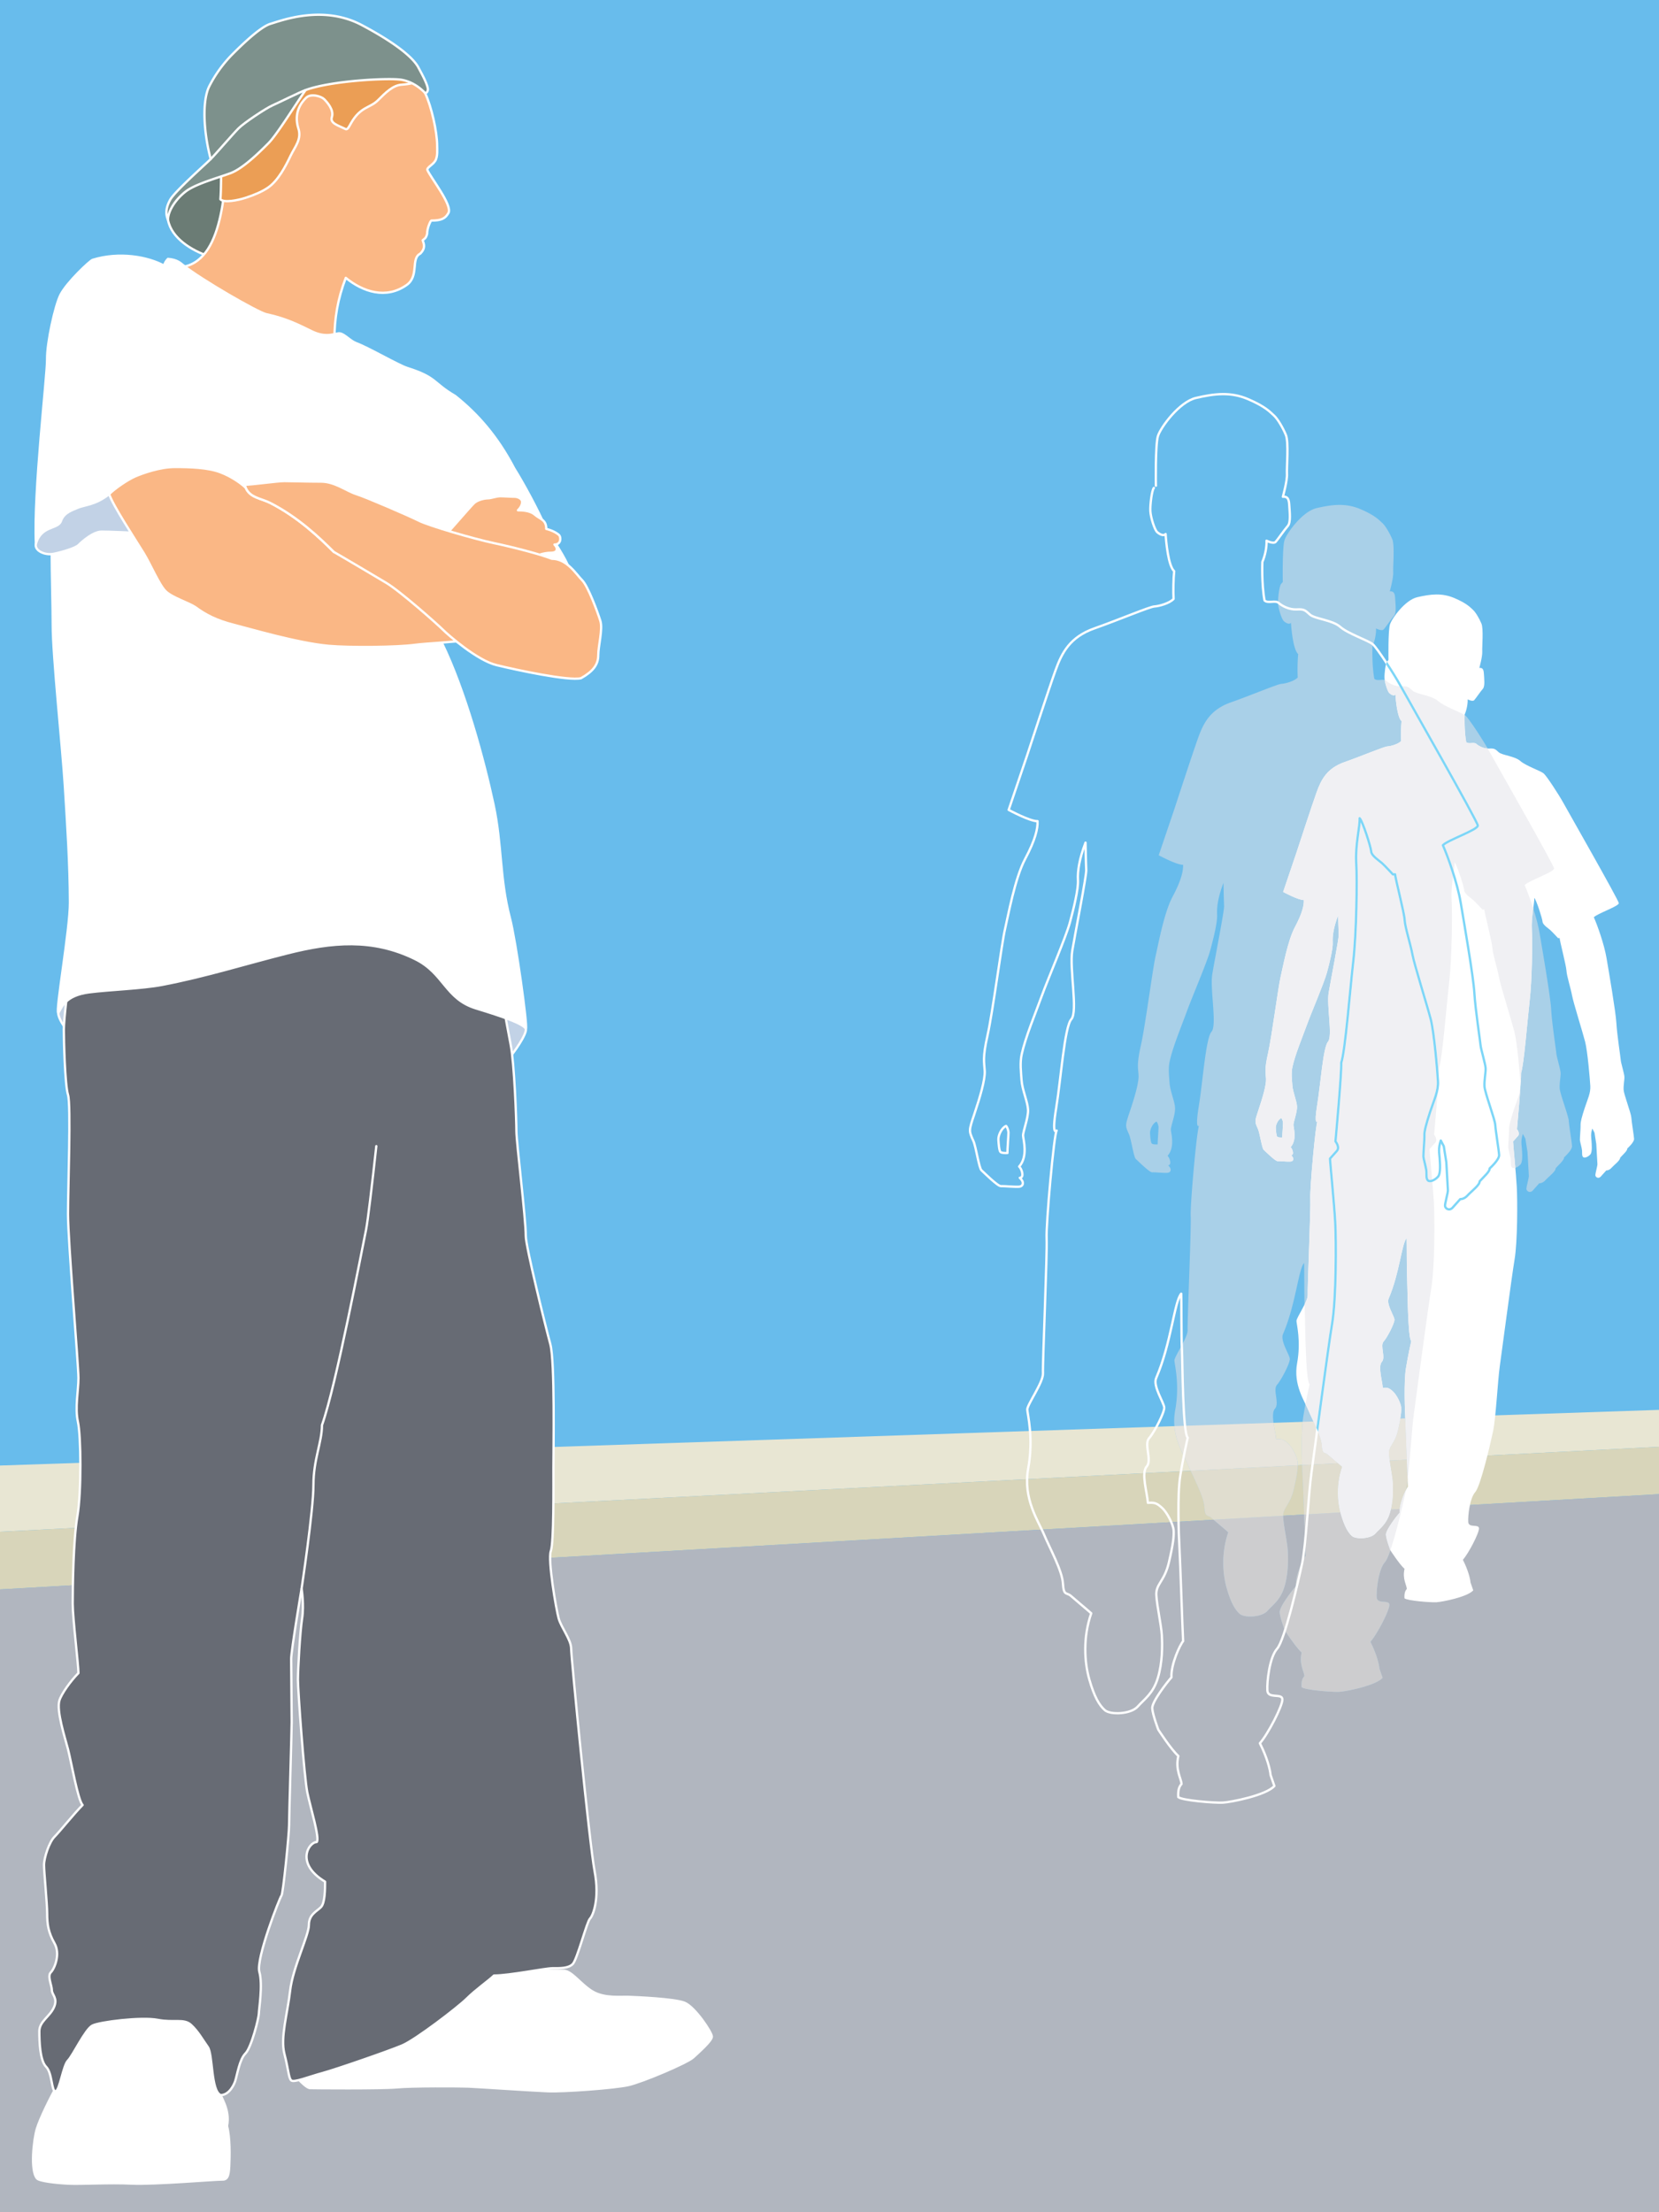<svg xmlns="http://www.w3.org/2000/svg" width="539.996" height="720"><defs><clipPath id="a"><path d="M446 230h80v329h-80zm0 0"/></clipPath><clipPath id="b"><path d="M491.75 262.855c-.473.528-1.371.079-1.965-.453-.594-.527-1.508-3.355-1.59-4.855-.086-1.496.348-4.902.82-5.43 1-1.12.47-.523.47-.523s-.165-9.508.476-11.547c.633-2.04 4.984-7.996 8.883-8.89 4.328-1 8.054-1.462 12.164.312 4.105 1.77 5.117 3.027 5.972 3.793.86.765 2.036 2.765 2.758 4.476.723 1.711.176 7.5.266 9.125.094 1.621-.95 5.313-.95 5.313.747-.043 1.38.047 1.477 1.793.102 1.746.426 4.168-.344 5.027-.761.856-2.265 3.07-2.792 3.664-.532.594-2.145-.254-2.145-.254.078 1.371-.316 3.473-.973 4.938 0 0-.21 5.144.508 8.984.86.766 2.496-.14 3.29.567.788.707 2.468 1.613 4.214 1.511 1.746-.097 1.953.203 3.074 1.207 1.121 1 5.27 1.266 7.047 2.856 1.781 1.59 6.63 3.191 7.617 4.074.993.883 4.899 6.86 6.434 9.652 1.535 2.793 17.934 31.54 17.992 32.535.059 1-7.07 3.407-8.129 4.594 1.149 2.563 3.38 8.82 4.133 13.285.754 4.465 2.984 17.36 3.2 21.106.21 3.742 1.398 11.437 1.44 12.187.04.746 1.122 4.317 1.176 5.317.055 1-.343 2.773-.257 4.27.082 1.5 2.433 7.624 2.511 9 .078 1.37.832 5.835.895 6.956.062 1.125-2.203 3.13-2.203 3.13.043.75-1.395 1.96-2.332 3.015.05.87-1.996 2.363-2.82 3.289-.825.926-1.704.848-1.704.848l-1.765 1.976c-.766.86-1.743.227-1.778-.398-.035-.625.703-3.047.668-3.668l-.367-6.492-.586-3.72-.7-1.34c-.644 1.915-.327 3.024-.273 4.02.055 1 .329 3.614-.375 4.407-.707.789-1.87 1.293-2.332.883-.46-.415-.32-1.239-.37-2.11-.048-.875-.66-2.844-.696-3.465-.035-.625.273-4.023.223-4.894-.047-.875.355-2.528 1.32-5.457.957-2.938 1.977-4.871 1.844-7.242-.137-2.372-.895-11.344-1.696-14.43-.796-3.082-3.812-12.695-4.222-14.91-.496-2.657-1.742-6.41-1.84-8.157-.102-1.75-2.176-9.644-2.23-10.64l-.5.027s-1.868-2.023-2.528-2.613c-.656-.59-2.473-1.738-2.531-2.734-.059-1-2.031-7.149-2.692-7.735.106 1.871-1.035 6.067-.792 10.309.242 4.246.058 16.523-.7 23.078-.754 6.555-1.836 20.637-2.797 23.57.13 2.246-1.34 18.293-1.34 18.293s1.106 1.348.313 2.235l-1.59 1.777c.098 1.687.957 10.277 1.211 14.77.254 4.492.262 17.828-.722 23.703-.985 5.878-4.13 29.91-4.801 34.64-.668 4.735-1.293 16.977-2.184 21.156-.89 4.184-4.058 17.883-5.824 19.864-1.766 1.976-2.387 7.644-2.27 9.707.121 2.058 3.414.554 3.5 2.05.086 1.5-3.386 8.176-5.242 10.254 1.692 3.286 2.418 6.247 2.485 7.372l.894 2.578c-1.941 2.175-10.113 3.761-11.984 3.87-1.871.106-9.516-.491-10.403-1.288-.097-1.684.235-2.453.766-3.047-.074-1.313-1.504-3.297-.746-6.531-1.68-1.5-4.664-6.122-4.664-6.122s-1.324-3.496-1.41-4.992c-.086-1.5 3.414-6.015 4.472-7.203-.168-2.992 2.012-7.625 2.715-8.414-.156-2.808-.66-18.367-.84-21.55-.18-3.18-.523-12.551.168-16.915.692-4.355 1.746-8.926 1.746-8.926-1.183-1.054-1.203-17.957-1.351-20.578-.149-2.62-.094-11.636-.168-12.949-1.59 1.777-2.328 11.59-5.836 19.676-.805 1.848 1.828 5.715 1.89 6.84.063 1.125-2.3 5.765-3.538 7.148-1.239 1.387.757 5.121-.567 6.606-1.32 1.484.164 6.187.29 8.433 1.495-.086 1.972-.015 3.257 1.13 1.285 1.152 2.664 3.984 2.742 5.292.07 1.313-.031 2.82-1.086 7.387-1.054 4.566-3.094 5.055-2.945 7.68.148 2.62 1.14 6.882 1.277 9.316.14 2.434.176 6.375-.933 10.008-1.11 3.629-3.106 4.867-4.696 6.648-1.59 1.778-6.37 1.957-7.652.813-1.285-1.153-2.43-3.063-3.598-7.121-1.168-4.07-1.5-9.871.442-15.426-1.188-1.063-3.746-3.168-4.739-4.055-.988-.883-1.683.098-1.851-2.898-.172-2.996-3.098-8.278-4.399-11.395-1.304-3.117-4.984-8.355-3.69-15.379 1.292-7.02-.15-12.57-.212-13.695-.062-1.121 3.77-6.414 3.652-8.473-.117-2.054 1.032-28.226.848-31.41-.18-3.183 1.719-24.418 2.336-25.11 0 0-1.226 1.575-.11-5.25 1.118-6.823 1.938-18.89 3.528-20.671 1.59-1.777-.48-11.805.223-15.977.703-4.168 3.328-17.465 3.258-18.773-.079-1.313-.176-6.379-.176-6.379-1.473 3.844-1.875 6.684-1.758 8.738.113 2.063-.953 6.442-1.883 9.875-.933 3.434-5.086 13.059-6.547 17.082-1.46 4.028-3.777 9.547-4.676 13.602-.437 1.984-.164 4.133-.035 6.012.157 2.242 1.41 4.988 1.516 6.863.105 1.871-1.211 5.137-1.156 6.074.05.938 1.21 4.813-.91 7.188.593.53 1.273 2.558.148 2.62 1.09.97.863 2.016-.258 2.079-1.125.066-3.39-.184-4.14-.14-.747.042-3.934-3.157-4.528-3.688-.594-.532-1.273-5.477-1.89-6.84-1.075-2.383-1.075-2.383.214-6.211 1.286-3.828 2.547-8.031 2.43-10.09-.113-2.059-.543-2.977.66-8.3 1.2-5.329 3.293-21.41 4.051-24.645.758-3.235 2.324-11.961 4.703-16.414 2.379-4.457 2.98-7.121 2.883-8.805-1.684.094-6.723-2.625-6.723-2.625l4.348-12.828s5.117-15.688 6.582-19.715c1.465-4.027 3.32-7.7 9.027-9.715 5.707-2.012 12.864-5.047 13.985-5.11 1.125-.062 3.586-.765 4.468-1.753-.093-1.688-.05-4.7.137-6.457-1.387-1.238-1.89-6.902-1.992-8.652zm-36.84 144.133c-.035-.652.27-4.36.238-4.797-.02-.433-.27-1.242-.554-1.5-1.035.422-1.848 2.188-1.79 3.204.055 1.02.18 2.585.489 2.859.309.273 1.219.258 1.617.234zm0 0"/></clipPath></defs><path fill="#68bcec" d="M539.996 720H0V0h539.996v720"/><path fill="#e8e6d3" d="M539.996 470.879 0 498.53v-21.554l539.996-18.114v12.016"/><path fill="#d8d5ba" d="M539.996 486.29 0 517.3v-18.769l539.996-27.652v15.41"/><path fill="#b1b6bf" d="M539.996 720H0V517.3l539.996-31.01V720"/><path fill="#a9d0e8" d="M420.203 202.707c-.555.621-1.617.09-2.312-.535-.7-.621-1.774-3.953-1.871-5.719-.106-1.762.41-5.773.96-6.394l.555-.621s-.191-11.196.559-13.598c.75-2.402 5.875-9.414 10.468-10.473 5.094-1.172 9.485-1.715 14.325.367 4.836 2.086 6.023 3.57 7.035 4.47 1.008.901 2.394 3.257 3.246 5.273.852 2.015.203 8.836.312 10.746.11 1.91-1.12 6.257-1.12 6.257.882-.05 1.624.055 1.742 2.114.117 2.058.5 4.914-.403 5.922-.898 1.007-2.672 3.617-3.297 4.312-.62.7-2.52-.297-2.52-.297.095 1.617-.374 4.09-1.148 5.817 0 0-.246 6.058.602 10.582 1.012.898 2.937-.168 3.871.664.934.836 2.906 1.902 4.969 1.785 2.054-.117 2.297.238 3.617 1.418 1.32 1.176 6.207 1.492 8.3 3.363 2.098 1.871 7.81 3.762 8.973 4.8 1.164 1.036 5.766 8.075 7.575 11.368 1.808 3.29 21.125 37.145 21.191 38.32.066 1.172-8.324 4.008-9.574 5.407 1.347 3.02 3.98 10.39 4.867 15.648.887 5.262 3.516 20.445 3.77 24.856.246 4.41 1.64 13.472 1.695 14.355.05.883 1.32 5.086 1.387 6.262.062 1.176-.407 3.265-.305 5.031.097 1.766 2.863 8.98 2.957 10.598.094 1.617.98 6.875 1.055 8.195.074 1.324-2.594 3.688-2.594 3.688.05.882-1.64 2.304-2.746 3.546.054 1.032-2.352 2.79-3.32 3.875-.973 1.086-2.008.996-2.008.996l-2.079 2.333c-.906 1.007-2.05.261-2.093-.473-.043-.735.828-3.586.789-4.317-.043-.738-.434-7.648-.434-7.648l-.691-4.383-.824-1.578c-.758 2.258-.391 3.563-.325 4.738.067 1.176.387 4.254-.445 5.188-.832.933-2.2 1.523-2.742 1.039-.543-.484-.375-1.453-.434-2.48-.058-1.032-.777-3.348-.82-4.083-.043-.738.32-4.738.262-5.765-.059-1.031.422-2.977 1.55-6.43 1.133-3.457 2.332-5.734 2.172-8.527-.156-2.793-1.047-13.36-1.992-16.992-.941-3.633-4.488-14.957-4.976-17.563-.579-3.129-2.047-7.55-2.164-9.61-.118-2.058-2.563-11.355-2.625-12.53l-.59.03s-2.2-2.382-2.977-3.074c-.777-.695-2.918-2.046-2.984-3.222-.067-1.176-2.395-8.418-3.168-9.11.125 2.204-1.219 7.149-.938 12.141.285 5 .07 19.46-.82 27.18-.89 7.718-2.16 24.304-3.293 27.761.148 2.645-1.582 21.547-1.582 21.547s1.305 1.582.367 2.633a517.789 517.789 0 0 1-1.87 2.094c.112 1.988 1.128 12.101 1.429 17.394.3 5.293.304 20.996-.856 27.918-1.152 6.922-4.863 35.223-5.652 40.797-.79 5.574-1.52 19.992-2.57 24.918-1.047 4.926-4.782 21.063-6.86 23.395-2.078 2.328-2.808 9.004-2.672 11.43.137 2.425 4.02.656 4.121 2.421.098 1.762-3.992 9.625-6.175 12.075 1.992 3.867 2.851 7.355 2.925 8.68l1.055 3.034c-2.289 2.567-11.914 4.434-14.117 4.559-2.203.125-11.203-.582-12.254-1.52-.11-1.98.281-2.886.906-3.586-.09-1.542-1.77-3.882-.879-7.695-1.98-1.765-5.496-7.207-5.496-7.207s-1.558-4.113-1.66-5.879c-.098-1.761 4.024-7.086 5.274-8.48-.204-3.528 2.363-8.985 3.199-9.91-.192-3.313-.781-21.637-.996-25.383-.211-3.746-.614-14.785.199-19.918.816-5.133 2.062-10.516 2.062-10.516-1.402-1.246-1.421-21.152-1.597-24.238-.176-3.086-.11-13.707-.2-15.25-1.87 2.098-2.742 13.648-6.87 23.172-.95 2.18 2.152 6.73 2.222 8.054.078 1.325-2.71 6.793-4.164 8.422-1.46 1.63.895 6.032-.668 7.782-1.559 1.746.195 7.285.344 9.93 1.762-.098 2.32-.02 3.832 1.331 1.515 1.356 3.144 4.692 3.23 6.235.086 1.543-.035 3.316-1.277 8.695-1.242 5.383-3.645 5.957-3.469 9.043.172 3.094 1.34 8.11 1.504 10.977.16 2.867.203 7.507-1.101 11.785-1.309 4.277-3.657 5.734-5.528 7.832-1.875 2.097-7.504 2.304-9.011.957-1.52-1.356-2.864-3.602-4.239-8.387-1.379-4.793-1.765-11.625.52-18.168-1.399-1.25-4.414-3.73-5.578-4.773-1.164-1.04-1.985.113-2.188-3.414-.195-3.528-3.644-9.747-5.18-13.418-1.539-3.676-5.867-9.848-4.343-18.114 1.523-8.27-.176-14.808-.25-16.136-.074-1.32 4.437-7.551 4.3-9.973-.136-2.426 1.215-33.25 1.004-36.996-.21-3.746 2.024-28.758 2.75-29.574 0 0-1.445 1.851-.129-6.184 1.313-8.039 2.278-22.25 4.153-24.344 1.867-2.097-.567-13.906.262-18.816.828-4.914 3.921-20.57 3.835-22.117-.09-1.543-.207-7.508-.207-7.508-1.734 4.523-2.207 7.867-2.07 10.293.137 2.426-1.12 7.582-2.219 11.625-1.097 4.047-5.988 15.383-7.707 20.121-1.722 4.746-4.453 11.246-5.507 16.02-.52 2.335-.196 4.867-.04 7.078.176 2.644 1.66 5.879 1.786 8.086.12 2.203-1.43 6.05-1.368 7.152.059 1.105 1.426 5.672-1.07 8.465.7.625 1.5 3.015.176 3.09 1.281 1.14 1.02 2.375-.305 2.449-1.324.074-3.992-.215-4.875-.168-.883.05-4.633-3.719-5.336-4.344-.699-.625-1.5-6.445-2.222-8.055-1.266-2.804-1.266-2.804.25-7.316 1.511-4.508 3.004-9.457 2.867-11.883-.137-2.426-.645-3.504.77-9.777 1.417-6.274 3.882-25.215 4.777-29.024.886-3.808 2.738-14.09 5.539-19.336 2.8-5.246 3.504-8.382 3.394-10.367-1.984.114-7.918-3.09-7.918-3.09l5.117-15.109s6.032-18.48 7.754-23.223c1.723-4.742 3.91-9.066 10.633-11.437 6.723-2.371 15.149-5.945 16.469-6.02 1.324-.078 4.227-.906 5.27-2.07-.118-1.984-.067-5.531.156-7.602-1.63-1.457-2.23-8.132-2.348-10.187zm-43.387 169.758c-.043-.774.313-5.137.286-5.652-.032-.512-.325-1.465-.664-1.77-1.215.5-2.172 2.574-2.106 3.773.066 1.204.215 3.047.578 3.368.363.324 1.434.304 1.906.28"/><path fill="#fff" d="M454.21 226.066c-.472.528-1.37.079-1.964-.453-.594-.527-1.508-3.355-1.59-4.855-.086-1.496.348-4.903.82-5.43 1-1.121.47-.523.47-.523s-.165-9.508.476-11.547c.633-2.04 4.984-7.996 8.883-8.89 4.328-1 8.054-1.462 12.164.312 4.105 1.77 5.117 3.027 5.972 3.793.86.765 2.036 2.765 2.758 4.476.723 1.711.176 7.5.266 9.125.094 1.621-.95 5.313-.95 5.313.747-.043 1.38.047 1.477 1.793.102 1.746.426 4.168-.344 5.027-.761.856-2.265 3.07-2.793 3.664-.53.594-2.144-.254-2.144-.254.078 1.371-.316 3.473-.973 4.938 0 0-.21 5.144.508 8.984.86.766 2.496-.14 3.29.566.788.708 2.468 1.614 4.214 1.512 1.746-.098 1.953.203 3.074 1.207 1.121 1 5.27 1.266 7.047 2.856 1.781 1.59 6.629 3.191 7.617 4.074.992.883 4.899 6.86 6.434 9.652 1.535 2.793 17.933 31.54 17.992 32.535.059 1-7.07 3.407-8.129 4.594 1.149 2.563 3.38 8.82 4.133 13.285.754 4.465 2.984 17.36 3.2 21.106.21 3.742 1.398 11.437 1.44 12.187.04.746 1.122 4.317 1.176 5.317.055 1-.343 2.773-.257 4.27.082 1.5 2.433 7.624 2.511 9 .078 1.37.832 5.835.895 6.956.062 1.125-2.203 3.13-2.203 3.13.043.75-1.395 1.96-2.332 3.015.05.87-1.996 2.363-2.82 3.289-.825.926-1.704.848-1.704.848l-1.765 1.976c-.766.86-1.743.227-1.778-.398-.035-.625.703-3.047.668-3.668l-.367-6.493-.586-3.718-.7-1.34c-.644 1.914-.327 3.023-.273 4.02.055 1 .329 3.613-.375 4.406-.707.789-1.87 1.293-2.332.882-.46-.414-.32-1.238-.37-2.109-.048-.875-.66-2.844-.696-3.465-.035-.625.273-4.023.223-4.894-.047-.875.355-2.528 1.32-5.457.957-2.938 1.977-4.871 1.844-7.242-.137-2.372-.895-11.344-1.696-14.43-.796-3.082-3.812-12.695-4.222-14.91-.496-2.657-1.742-6.41-1.84-8.157-.102-1.75-2.176-9.644-2.23-10.64l-.5.027s-1.868-2.023-2.528-2.613c-.656-.59-2.473-1.738-2.531-2.734-.059-1-2.031-7.149-2.692-7.735.106 1.871-1.035 6.067-.793 10.309.243 4.246.06 16.523-.699 23.078-.754 6.555-1.836 20.637-2.797 23.57.13 2.246-1.34 18.293-1.34 18.293s1.106 1.348.313 2.235l-1.59 1.777c.098 1.687.957 10.277 1.211 14.77.254 4.492.262 17.828-.723 23.703-.984 5.878-4.128 29.91-4.8 34.64-.668 4.735-1.293 16.977-2.184 21.156-.89 4.184-4.059 17.883-5.824 19.864-1.766 1.976-2.387 7.644-2.27 9.707.121 2.058 3.414.554 3.5 2.05.086 1.5-3.386 8.176-5.242 10.254 1.692 3.286 2.418 6.246 2.485 7.371l.894 2.579c-1.941 2.175-10.113 3.761-11.984 3.87-1.871.106-9.516-.491-10.403-1.288-.097-1.684.235-2.453.766-3.047-.074-1.313-1.504-3.297-.746-6.531-1.68-1.5-4.664-6.122-4.664-6.122s-1.324-3.496-1.41-4.992c-.086-1.5 3.414-6.015 4.472-7.203-.168-2.992 2.012-7.625 2.715-8.414-.156-2.809-.66-18.367-.84-21.55-.18-3.18-.523-12.552.168-16.915.692-4.355 1.746-8.926 1.746-8.926-1.183-1.054-1.203-17.957-1.351-20.578-.149-2.62-.094-11.636-.168-12.949-1.59 1.777-2.328 11.59-5.836 19.676-.805 1.848 1.828 5.715 1.89 6.84.063 1.125-2.3 5.765-3.539 7.148-1.238 1.387.758 5.121-.566 6.606-1.32 1.484.164 6.187.29 8.433 1.495-.086 1.972-.015 3.257 1.13 1.285 1.151 2.664 3.983 2.742 5.292.07 1.313-.031 2.82-1.086 7.387-1.055 4.566-3.094 5.054-2.945 7.68.148 2.62 1.14 6.882 1.277 9.316.14 2.433.176 6.375-.933 10.008-1.11 3.629-3.106 4.867-4.696 6.648-1.59 1.777-6.37 1.957-7.652.813-1.285-1.153-2.43-3.063-3.598-7.121-1.168-4.07-1.5-9.872.442-15.426-1.188-1.063-3.746-3.168-4.739-4.055-.988-.883-1.683.098-1.851-2.898-.172-2.996-3.098-8.278-4.399-11.395-1.304-3.117-4.984-8.355-3.691-15.379 1.293-7.02-.148-12.57-.21-13.695-.063-1.121 3.769-6.414 3.651-8.473-.117-2.054 1.032-28.226.848-31.41-.18-3.184 1.719-24.418 2.336-25.11 0 0-1.227 1.575-.11-5.25 1.118-6.824 1.938-18.89 3.528-20.671 1.59-1.778-.48-11.805.223-15.977.703-4.168 3.328-17.465 3.257-18.773-.078-1.313-.175-6.38-.175-6.38-1.473 3.845-1.875 6.685-1.758 8.74.113 2.062-.953 6.44-1.883 9.874-.934 3.434-5.086 13.059-6.547 17.082-1.46 4.028-3.777 9.547-4.676 13.602-.437 1.984-.164 4.133-.035 6.012.156 2.242 1.41 4.988 1.516 6.863.105 1.87-1.211 5.137-1.156 6.074.05.938 1.21 4.813-.91 7.188.593.53 1.273 2.558.148 2.62 1.09.97.863 2.016-.258 2.079-1.125.066-3.39-.184-4.14-.14-.747.042-3.934-3.157-4.528-3.688-.594-.532-1.273-5.477-1.89-6.84-1.075-2.383-1.075-2.383.214-6.211 1.285-3.828 2.547-8.031 2.43-10.09-.113-2.059-.543-2.977.66-8.3 1.2-5.329 3.293-21.41 4.05-24.645.759-3.235 2.325-11.961 4.704-16.414 2.379-4.457 2.98-7.121 2.883-8.805-1.684.094-6.723-2.625-6.723-2.625l4.348-12.828s5.117-15.688 6.582-19.715c1.465-4.027 3.32-7.7 9.027-9.715 5.707-2.012 12.864-5.047 13.985-5.11 1.125-.062 3.586-.765 4.468-1.753-.093-1.688-.05-4.7.137-6.457-1.387-1.238-1.89-6.903-1.992-8.653zM417.372 370.2c-.035-.652.27-4.36.238-4.797-.02-.433-.27-1.242-.554-1.5-1.035.422-1.848 2.188-1.79 3.203.055 1.02.18 2.586.489 2.86.308.273 1.219.258 1.617.234"/><path fill="#cdcdcf" d="M452.39 492.473c-1.109 3.629-3.105 4.867-4.695 6.648-1.59 1.777-6.37 1.957-7.652.813-1.285-1.153-2.43-3.063-3.598-7.122a20.06 20.06 0 0 1-.148-.57l-11.813.68c.211 5.758.422 11.68.524 13.426-.836.925-3.403 6.382-3.2 9.91-1.25 1.394-5.37 6.719-5.273 8.48.102 1.766 1.66 5.88 1.66 5.88s3.516 5.44 5.496 7.206c-.89 3.813.79 6.153.88 7.696-.626.699-1.016 1.605-.907 3.585 1.05.938 10.05 1.645 12.254 1.52 2.203-.125 11.828-1.992 14.117-4.559l-1.055-3.035c-.074-1.324-.933-4.812-2.925-8.68 2.183-2.449 6.273-10.312 6.175-12.074-.101-1.765-3.984.004-4.12-2.422-.137-2.425.593-9.101 2.671-11.43.512-.573 1.125-1.988 1.774-3.866a.486.486 0 0 1-.047-.075s-1.324-3.496-1.41-4.992c-.086-1.5 3.414-6.015 4.472-7.203-.02-.36.004-.754.047-1.152l-2.918.168a22.18 22.18 0 0 1-.308 1.168"/><path fill="#e8e5dd" d="M452.047 473.148c.035.657.129 1.414.242 2.22l5.652-.286c-.191-5.18-.394-10.957-.496-12.758-.011-.207-.023-.433-.039-.687l-1.625.054a77.055 77.055 0 0 1-.789 3.778c-1.055 4.566-3.094 5.054-2.945 7.68m-28.215 3.679 11.715-.601c-1.227-1.043-2.7-2.27-3.399-2.895-.988-.883-1.683.098-1.851-2.898-.113-2.016-1.48-5.067-2.754-7.797l-3.535.12c-.38 3.97-.313 9.81-.176 14.071"/><path fill="#e0ddcf" d="M436.887 477.387a65.566 65.566 0 0 0-1.34-1.16l-11.715.601c.059 1.711.125 3.168.18 4.137.101 1.77.289 6.797.472 11.957l11.813-.68c-1.043-4.027-1.262-9.55.59-14.855m21.297 4.136c-.07-1.695-.153-4.003-.243-6.441l-5.652.285c.348 2.422.934 5.274 1.035 7.098.125 2.176.156 5.55-.625 8.84l2.918-.168c.23-2.215 1.29-4.852 2.063-6.297.175-.871.343-2.004.504-3.317"/><path fill="#cdcdcf" d="M399.8 498.703c-2.284 6.543-1.898 13.375-.519 18.168 1.375 4.785 2.719 7.031 4.239 8.387 1.507 1.347 7.136 1.14 9.011-.957 1.871-2.098 4.219-3.555 5.528-7.832 1.304-4.278 1.261-8.918 1.101-11.785-.164-2.868-1.332-7.883-1.504-10.977a4.282 4.282 0 0 1-.004-.39l-22.64 1.296c1.406 1.207 3.636 3.063 4.789 4.09"/><path fill="#e8e5dd" d="m387.559 478.688 34.863-1.79a13.85 13.85 0 0 0-.02-.93c-.086-1.542-1.714-4.878-3.23-6.234-1.512-1.351-2.07-1.43-3.832-1.332-.074-1.328-.555-3.386-.817-5.332l-32.246 1.086c.504 5.7 3.38 10.078 4.579 12.942.203.484.44 1.023.703 1.59"/><path fill="#e0ddcf" d="M421.125 484.664c1.008-4.351 1.277-6.344 1.297-7.766l-34.863 1.79c1.691 3.687 4.304 8.769 4.476 11.828.203 3.527 1.024 2.375 2.188 3.414.207.183.484.425.789.683l22.64-1.297c.047-2.75 2.285-3.507 3.473-8.652"/><path fill="#f0f0f3" d="M505.832 282.648c-.066-1.175-19.383-35.03-21.191-38.32-.121-.223-.258-.46-.403-.715-1.554-.078-2.992-.87-3.703-1.508-.793-.707-2.43.2-3.289-.566-.644-3.453-.543-7.953-.516-8.824-1.656-1.074-6.695-2.82-8.636-4.555-2.094-1.87-6.98-2.187-8.301-3.363-1.32-1.18-1.563-1.535-3.617-1.418-2.063.117-4.035-.95-4.969-1.785-.14-.125-.309-.2-.488-.25.23 1.554 1.004 3.804 1.527 4.27.594.53 1.492.98 1.965.452.101 1.75.605 7.414 1.992 8.653-.187 1.758-.23 4.77-.137 6.457-.882.988-3.343 1.691-4.468 1.754-1.121.062-8.278 3.097-13.985 5.11-5.707 2.015-7.562 5.687-9.027 9.714-1.465 4.027-6.582 19.715-6.582 19.715l-4.348 12.828s5.04 2.719 6.723 2.625c.098 1.683-.504 4.348-2.883 8.805-2.379 4.453-3.945 13.18-4.703 16.414-.758 3.234-2.852 19.316-4.05 24.644-1.204 5.324-.774 6.242-.661 8.3.117 2.06-1.144 6.263-2.43 10.09-1.289 3.829-1.289 3.829-.214 6.212.617 1.363 1.296 6.308 1.89 6.84.594.53 3.781 3.73 4.527 3.687.75-.043 3.016.207 4.141.14 1.121-.062 1.348-1.109.258-2.077 1.125-.063.445-2.09-.149-2.622 2.122-2.375.961-6.25.91-7.187-.054-.938 1.262-4.203 1.157-6.074-.106-1.875-1.36-4.621-1.516-6.864-.129-1.878-.402-4.027.035-6.011.899-4.055 3.215-9.574 4.676-13.602 1.461-4.023 5.614-13.648 6.547-17.082.93-3.433 1.996-7.812 1.883-9.875-.117-2.055.285-4.894 1.758-8.738 0 0 .097 5.066.176 6.379.07 1.308-2.555 14.605-3.258 18.773-.703 4.172 1.367 14.2-.223 15.977-1.59 1.781-2.41 13.847-3.527 20.672-1.117 6.824.11 5.25.11 5.25-.618.691-2.517 21.925-2.337 25.109.184 3.184-.965 29.355-.848 31.41.04.738-.421 1.883-1.035 3.11.02.675.04 1.261.063 1.691.176 3.086.195 22.992 1.597 24.238 0 0-.671 2.895-1.347 6.457.375.762.719 1.45.972 2.051 1.301 3.117 4.227 8.398 4.399 11.395.168 2.996.863 2.015 1.851 2.898.993.887 3.551 2.992 4.739 4.055-1.942 5.554-1.61 11.355-.442 15.425 1.168 4.06 2.313 5.97 3.598 7.122 1.281 1.144 6.063.964 7.652-.813 1.59-1.781 3.586-3.02 4.696-6.648 1.109-3.633 1.074-7.575.933-10.008-.136-2.434-1.129-6.695-1.277-9.317-.149-2.625 1.89-3.113 2.945-7.68 1.055-4.566 1.156-6.073 1.086-7.386-.078-1.309-1.457-4.14-2.742-5.293-1.285-1.144-1.762-1.215-3.258-1.129-.125-2.246-1.61-6.95-.289-8.433 1.324-1.485-.672-5.22.567-6.606 1.238-1.383 3.601-6.023 3.539-7.148-.063-1.125-2.696-4.993-1.891-6.84 3.508-8.086 4.246-17.899 5.836-19.676.074 1.313.02 10.328.168 12.95.148 2.62.168 19.523 1.351 20.577 0 0-1.054 4.57-1.746 8.926-.691 4.363-.347 13.735-.168 16.914.149 2.653.524 13.903.739 19.2.773-6.356 1.382-16.844 2.027-21.41.789-5.575 4.5-33.876 5.652-40.798 1.16-6.921 1.157-22.625.856-27.918-.301-5.293-1.317-15.406-1.43-17.394 0 0 .942-1.047 1.871-2.094.938-1.05-.367-2.633-.367-2.633s1.73-18.902 1.582-21.547c1.133-3.457 2.402-20.043 3.293-27.761.89-7.719 1.105-22.18.82-27.18-.28-4.992 1.063-9.937.938-12.14.773.69 3.101 7.933 3.168 9.109.066 1.176 2.207 2.527 2.984 3.222.778.692 2.977 3.075 2.977 3.075l.59-.032c.062 1.176 2.507 10.473 2.625 12.532.117 2.058 1.586 6.48 2.164 9.61.488 2.605 4.035 13.929 4.976 17.562.946 3.632 1.836 14.199 1.992 16.992.16 2.793-1.039 5.07-2.171 8.527-1.13 3.453-1.61 5.399-1.551 6.43.058 1.027-.305 5.027-.262 5.765.043.735.762 3.051.82 4.082.059 1.028-.11 1.997.434 2.481.234.21.629.21 1.062.074-.324-3.762-.683-7.515-.742-8.57l1.59-1.778c.793-.886-.312-2.234-.312-2.234s1.468-16.047 1.34-18.293c.96-2.933 2.042-17.015 2.796-23.57.758-6.555.942-18.832.7-23.078-.137-2.457.183-4.899.46-6.883-.996-3.125-2.085-5.996-2.808-7.617 1.25-1.399 9.64-4.235 9.574-5.407zm-88.46 87.551c-.4.024-1.31.04-1.618-.234-.309-.274-.434-1.84-.488-2.86-.059-1.015.754-2.78 1.789-3.203.285.258.535 1.067.554 1.5.032.438-.273 4.145-.238 4.797M457.68 484.84c-.914 1.707-2.243 5.086-2.11 7.45-1.058 1.187-4.558 5.702-4.472 7.202.086 1.496 1.41 4.992 1.41 4.992s.015.032.047.075c1.98-5.739 4.297-15.817 5.086-19.528l.039-.191"/><path fill="none" stroke="#fff" stroke-linecap="round" stroke-linejoin="round" stroke-width=".75" d="M379.406 173.813c-.664.738-1.922.109-2.754-.633-.828-.739-2.097-4.692-2.214-6.785-.122-2.094.484-6.852 1.14-7.59 1.402-1.567.656-.739.656-.739s-.222-13.285.664-16.132c.887-2.852 6.973-11.172 12.422-12.426 6.043-1.399 11.258-2.04 16.996.433 5.743 2.473 7.153 4.235 8.352 5.301 1.195 1.074 2.844 3.867 3.852 6.258 1.011 2.395.246 10.488.375 12.754.128 2.266-1.329 7.426-1.329 7.426 1.043-.059 1.926.062 2.067 2.507.137 2.438.59 5.829-.48 7.028-1.071 1.195-3.173 4.289-3.91 5.117-.74.832-2.993-.355-2.993-.355.105 1.921-.445 4.855-1.36 6.902 0 0-.292 7.191.712 12.559 1.195 1.07 3.488-.2 4.593.792 1.106.985 3.453 2.254 5.895 2.114 2.441-.137 2.726.281 4.293 1.683 1.566 1.399 7.363 1.77 9.851 3.993 2.489 2.218 9.262 4.46 10.645 5.695 1.383 1.234 6.844 9.586 8.988 13.488 2.149 3.906 25.07 44.078 25.149 45.477.078 1.394-9.88 4.758-11.364 6.418 1.606 3.582 4.727 12.328 5.778 18.566 1.054 6.242 4.175 24.266 4.468 29.496.297 5.235 1.957 15.988 2.016 17.035.059 1.047 1.566 6.035 1.645 7.43.082 1.398-.48 3.879-.364 5.973.121 2.093 3.407 10.656 3.512 12.574.11 1.918 1.164 8.156 1.25 9.726.094 1.575-3.074 4.375-3.074 4.375.058 1.047-1.946 2.739-3.262 4.211.07 1.22-2.789 3.305-3.937 4.594-1.153 1.297-2.383 1.192-2.383 1.192-1.235 1.378-1.403 1.562-2.469 2.757-1.07 1.203-2.434.317-2.48-.558-.051-.871.98-4.254.933-5.121l-.512-9.075-.824-5.203-.976-1.87c-.899 2.675-.461 4.23-.383 5.62.078 1.399.46 5.051-.528 6.157-.988 1.105-2.609 1.808-3.253 1.234-.649-.574-.45-1.727-.52-2.945-.066-1.223-.922-3.973-.973-4.844-.05-.875.38-5.625.317-6.844-.07-1.223.496-3.527 1.84-7.629 1.343-4.101 2.761-6.804 2.574-10.12-.188-3.313-1.242-15.852-2.363-20.165-1.122-4.309-5.329-17.746-5.907-20.84-.691-3.715-2.433-8.96-2.57-11.402-.137-2.442-3.035-13.477-3.113-14.871l-.7.039s-2.613-2.824-3.53-3.649c-.923-.824-3.466-2.43-3.544-3.824-.078-1.394-2.84-9.988-3.761-10.812.148 2.617-1.446 8.48-1.11 14.41.336 5.933.082 23.094-.972 32.254-1.055 9.16-2.57 28.844-3.91 32.945.175 3.137-1.876 25.567-1.876 25.567s1.547 1.878.438 3.125c-1.11 1.246-2.223 2.484-2.223 2.484.133 2.355 1.34 14.36 1.696 20.64.351 6.282.359 24.915-1.012 33.13-1.371 8.214-5.774 41.8-6.711 48.413-.938 6.614-1.809 23.727-3.047 29.57-1.25 5.848-5.676 24.997-8.145 27.763-2.464 2.761-3.332 10.683-3.167 13.566.164 2.875 4.77.777 4.886 2.871.117 2.094-4.734 11.426-7.324 14.324 2.36 4.59 3.379 8.735 3.473 10.305l1.25 3.601c-2.711 3.043-14.137 5.262-16.754 5.41-2.614.15-13.293-.69-14.535-1.8-.137-2.356.328-3.43 1.066-4.258-.102-1.836-2.098-4.605-1.043-9.129-2.348-2.098-6.516-8.555-6.516-8.555s-1.855-4.882-1.972-6.976c-.117-2.094 4.773-8.406 6.258-10.067-.243-4.183 2.804-10.66 3.793-11.761-.223-3.926-.926-25.672-1.18-30.117-.25-4.454-.73-17.547.234-23.637.969-6.094 2.45-12.477 2.45-12.477-1.66-1.48-1.688-25.101-1.895-28.765-.207-3.66-.133-16.266-.234-18.098-2.227 2.488-3.254 16.195-8.16 27.496-1.122 2.59 2.554 7.988 2.64 9.563.094 1.57-3.215 8.054-4.941 9.992-1.73 1.933 1.058 7.156-.79 9.23-1.855 2.074.223 8.649.403 11.79 2.094-.122 2.754-.028 4.55 1.577 1.798 1.61 3.727 5.567 3.833 7.399.101 1.832-.04 3.937-1.52 10.32-1.472 6.387-4.32 7.07-4.113 10.735.207 3.664 1.594 9.62 1.785 13.02.191 3.401.242 8.91-1.305 13.983-1.55 5.079-4.34 6.81-6.562 9.297-2.223 2.489-8.899 2.739-10.695 1.133-1.797-1.605-3.395-4.27-5.028-9.953-1.633-5.684-2.094-13.793.617-21.559-1.66-1.48-5.238-4.425-6.62-5.664-1.38-1.234-2.356.133-2.59-4.046-.239-4.192-4.333-11.57-6.153-15.926-1.82-4.364-6.96-11.684-5.152-21.496 1.804-9.813-.211-17.575-.301-19.149-.086-1.566 5.27-8.957 5.105-11.836-.16-2.875 1.446-39.453 1.192-43.898-.25-4.45 2.398-34.13 3.266-35.098 0 0-1.715 2.2-.157-7.34 1.563-9.539 2.707-26.398 4.926-28.886 2.223-2.489-.672-16.5.313-22.329.98-5.832 4.656-24.414 4.55-26.246-.101-1.832-.242-8.91-.242-8.91-2.055 5.367-2.621 9.336-2.457 12.215.16 2.875-1.328 8.996-2.633 13.797-1.3 4.797-7.101 18.25-9.144 23.879-2.047 5.629-5.285 13.34-6.54 19.004-.613 2.777-.226 5.777-.046 8.402.21 3.137 1.969 6.977 2.113 9.594.152 2.613-1.687 7.183-1.613 8.492.07 1.309 1.691 6.727-1.274 10.043.832.738 1.782 3.574.207 3.664 1.524 1.36 1.211 2.816-.359 2.906-1.57.09-4.738-.257-5.785-.199-1.047.063-5.496-4.41-6.328-5.148-.828-.743-1.778-7.657-2.64-9.567-1.505-3.328-1.505-3.328.296-8.676 1.797-5.351 3.562-11.226 3.398-14.105-.16-2.879-.757-4.156.918-11.598 1.68-7.449 4.606-29.925 5.664-34.445 1.059-4.523 3.25-16.719 6.579-22.945 3.32-6.227 4.16-9.946 4.023-12.305-2.352.137-9.39-3.664-9.39-3.664l6.07-17.93s7.16-21.93 9.203-27.554c2.043-5.63 4.64-10.762 12.617-13.579 7.977-2.812 17.977-7.054 19.543-7.144 1.57-.09 5.016-1.07 6.246-2.453-.133-2.356-.07-6.567.195-9.024-1.937-1.726-2.648-9.648-2.785-12.09zm-51.492 201.445c-.05-.914.371-6.09.336-6.7-.035-.613-.379-1.742-.781-2.101-1.446.594-2.582 3.055-2.5 4.48.082 1.422.254 3.61.683 3.993.43.383 1.703.36 2.262.328zm0 0"/><g clip-path="url(#a)" transform="translate(-37.54 -36.79)"><g clip-path="url(#b)"><path fill="none" stroke="#7dd6f7" stroke-linecap="round" stroke-linejoin="round" stroke-width=".75" d="M416.945 210.602c-.664.738-1.922.109-2.754-.633-.828-.739-2.097-4.692-2.214-6.785-.122-2.094.484-6.852 1.14-7.59 1.403-1.567.656-.739.656-.739s-.222-13.285.664-16.132c.887-2.852 6.973-11.172 12.422-12.426 6.043-1.399 11.258-2.04 16.996.433 5.743 2.473 7.153 4.235 8.352 5.301 1.195 1.074 2.844 3.867 3.852 6.258 1.011 2.395.246 10.488.375 12.754s-1.329 7.426-1.329 7.426c1.043-.059 1.926.062 2.067 2.508.137 2.437.59 5.828-.48 7.027-1.07 1.195-3.172 4.289-3.91 5.117-.739.832-2.993-.355-2.993-.355.106 1.921-.445 4.855-1.36 6.902 0 0-.292 7.191.712 12.559 1.195 1.07 3.488-.2 4.593.793 1.106.984 3.454 2.253 5.895 2.113 2.441-.137 2.726.281 4.293 1.683 1.566 1.399 7.363 1.77 9.851 3.993 2.489 2.218 9.262 4.46 10.645 5.695 1.383 1.234 6.844 9.586 8.988 13.488 2.149 3.906 25.07 44.078 25.149 45.477.078 1.394-9.88 4.758-11.364 6.418 1.606 3.582 4.727 12.328 5.778 18.566 1.054 6.242 4.176 24.266 4.468 29.496.297 5.235 1.958 15.989 2.016 17.035.059 1.047 1.567 6.036 1.645 7.43.082 1.399-.48 3.879-.364 5.973.121 2.093 3.407 10.656 3.512 12.574.11 1.918 1.164 8.156 1.25 9.727.094 1.574-3.074 4.375-3.074 4.375.058 1.046-1.945 2.738-3.262 4.21.07 1.22-2.789 3.305-3.937 4.594-1.153 1.297-2.383 1.192-2.383 1.192-1.235 1.379-1.403 1.562-2.469 2.757-1.07 1.204-2.433.317-2.48-.558-.051-.871.98-4.254.933-5.121l-.512-9.074-.824-5.204-.976-1.87c-.899 2.675-.461 4.23-.383 5.62.078 1.399.46 5.051-.527 6.157-.989 1.105-2.61 1.808-3.254 1.234-.649-.574-.45-1.727-.52-2.945-.066-1.223-.922-3.973-.973-4.844-.05-.875.38-5.625.317-6.844-.07-1.222.496-3.527 1.84-7.629 1.343-4.101 2.761-6.804 2.574-10.12-.188-3.313-1.242-15.852-2.363-20.165-1.121-4.308-5.328-17.746-5.907-20.84-.691-3.715-2.433-8.96-2.57-11.402-.137-2.441-3.035-13.477-3.113-14.871l-.7.039s-2.613-2.824-3.53-3.649c-.923-.824-3.466-2.43-3.544-3.824-.078-1.394-2.84-9.988-3.761-10.812.148 2.617-1.446 8.48-1.11 14.41.336 5.934.082 23.094-.972 32.254-1.055 9.16-2.57 28.844-3.91 32.945.175 3.137-1.876 25.567-1.876 25.567s1.547 1.878.438 3.125c-1.11 1.246-2.223 2.484-2.223 2.484.133 2.355 1.34 14.36 1.696 20.64.351 6.282.359 24.915-1.012 33.13-1.371 8.214-5.774 41.8-6.711 48.414-.938 6.613-1.809 23.726-3.047 29.57-1.25 5.847-5.676 24.996-8.144 27.762-2.465 2.761-3.332 10.683-3.168 13.566.164 2.875 4.77.777 4.886 2.871.118 2.094-4.734 11.426-7.324 14.324 2.36 4.59 3.379 8.735 3.473 10.305l1.25 3.601c-2.711 3.043-14.137 5.262-16.754 5.41-2.613.15-13.293-.69-14.535-1.8-.137-2.356.328-3.43 1.066-4.258-.101-1.836-2.098-4.605-1.043-9.129-2.348-2.098-6.516-8.555-6.516-8.555s-1.855-4.882-1.972-6.976c-.117-2.094 4.773-8.406 6.258-10.067-.243-4.183 2.804-10.66 3.793-11.761-.223-3.926-.926-25.672-1.18-30.117-.25-4.454-.73-17.547.234-23.637.97-6.094 2.45-12.477 2.45-12.477-1.66-1.48-1.688-25.101-1.895-28.765-.207-3.66-.133-16.266-.234-18.098-2.227 2.488-3.254 16.195-8.16 27.496-1.122 2.59 2.554 7.988 2.64 9.563.094 1.57-3.215 8.054-4.941 9.992-1.73 1.933 1.058 7.156-.79 9.23-1.855 2.074.223 8.649.403 11.79 2.094-.122 2.754-.028 4.55 1.577 1.798 1.61 3.727 5.567 3.833 7.399.101 1.832-.04 3.937-1.52 10.32-1.472 6.387-4.32 7.07-4.113 10.735.207 3.664 1.594 9.62 1.785 13.02.192 3.401.242 8.91-1.305 13.983-1.55 5.079-4.34 6.81-6.562 9.297-2.223 2.489-8.899 2.739-10.695 1.133-1.797-1.605-3.395-4.27-5.028-9.953-1.633-5.684-2.093-13.793.617-21.559-1.66-1.48-5.238-4.425-6.62-5.664-1.38-1.234-2.356.133-2.59-4.046-.239-4.192-4.333-11.57-6.153-15.926-1.82-4.364-6.96-11.684-5.152-21.496 1.805-9.813-.211-17.575-.3-19.149-.087-1.566 5.269-8.957 5.105-11.836-.16-2.875 1.445-39.453 1.19-43.898-.25-4.45 2.4-34.13 3.267-35.098 0 0-1.715 2.2-.157-7.34 1.563-9.539 2.707-26.398 4.926-28.886 2.223-2.489-.672-16.5.313-22.329.98-5.832 4.656-24.414 4.55-26.246-.101-1.832-.242-8.91-.242-8.91-2.054 5.367-2.62 9.336-2.457 12.215.16 2.875-1.328 8.996-2.633 13.797-1.3 4.797-7.101 18.25-9.144 23.879-2.047 5.629-5.285 13.34-6.54 19.004-.613 2.777-.226 5.777-.046 8.402.21 3.137 1.969 6.977 2.113 9.594.153 2.613-1.687 7.183-1.613 8.492.07 1.309 1.691 6.727-1.274 10.043.832.738 1.782 3.574.207 3.664 1.524 1.36 1.211 2.816-.359 2.906-1.57.09-4.738-.257-5.785-.199-1.047.063-5.496-4.41-6.328-5.148-.828-.743-1.778-7.657-2.64-9.567-1.505-3.328-1.505-3.328.296-8.676 1.797-5.351 3.563-11.226 3.399-14.105-.16-2.879-.758-4.156.917-11.598 1.68-7.449 4.606-29.925 5.665-34.445 1.058-4.523 3.25-16.719 6.578-22.945 3.32-6.227 4.16-9.946 4.023-12.305-2.351.137-9.39-3.664-9.39-3.664l6.07-17.93s7.16-21.93 9.203-27.554c2.043-5.63 4.64-10.762 12.617-13.579 7.977-2.812 17.977-7.054 19.543-7.144 1.57-.09 5.016-1.07 6.246-2.453-.133-2.356-.07-6.567.195-9.024-1.937-1.726-2.648-9.648-2.785-12.09zm-36.054 200.77c-.051-.88.351-5.86.32-6.446-.035-.59-.363-1.676-.754-2.024-1.39.57-2.48 2.942-2.406 4.313.078 1.367.246 3.473.664 3.836.41.37 1.637.351 2.176.32zm0 0"/></g></g><path fill="#6b7c75" d="M54.68 71.559c1.117 6.03 7.886 10.023 13.101 11.761 3.875-5.078 6.414-9.355 7.219-13.77.8-4.41 1.203-12.3 1.203-16.44-5.348 1.605-14.371 6.484-16.308 8.421-1.942 1.938-5.883 6.414-5.215 10.028"/><path fill="none" stroke="#fff" stroke-linecap="round" stroke-linejoin="round" stroke-width=".75" d="M54.68 71.559c1.117 6.03 7.886 10.023 13.101 11.761 3.875-5.078 6.414-9.355 7.219-13.77.8-4.41 1.203-12.3 1.203-16.44-5.348 1.605-14.371 6.484-16.308 8.421-1.942 1.938-5.883 6.414-5.215 10.028zm0 0"/><path fill="#fab785" d="M59.895 86.797c13.492-2.86 13.324-27.555 14.703-42.645.664-7.242-4.145-36.226 25.668-36.226 29.808 0 36.91 19.82 38.187 22.55 1.922 4.098 3.836 12.294 3.836 16.93 0 1.067.246 3.578-.625 4.95-.906 1.437-2.887 2.21-2.523 3.039 1.074 2.453 8.199 11.445 6.836 13.894-1.024 1.836-2.286 2.5-5.563 2.5-.262 0-1.39 2.379-1.39 4.34-.415 1.594-.934 1.57-1.442 2.078.363 1.137 1.082 2.473-.809 4.363-3.14 1.535-.273 7.246-4.39 10.172-6.723 4.77-14.278 2.227-19.832-2.312-2.684 6.984-3.696 13.379-3.696 20.027-4.652 4.656-41.757-8.805-48.96-23.66"/><path fill="none" stroke="#fff" stroke-linecap="round" stroke-linejoin="round" stroke-width=".75" d="M59.895 86.797c13.492-2.86 13.324-27.555 14.703-42.645.664-7.242-4.145-36.226 25.668-36.226 29.808 0 36.91 19.82 38.187 22.55 1.922 4.098 3.836 12.294 3.836 16.93 0 1.067.246 3.578-.625 4.95-.906 1.437-2.887 2.21-2.523 3.039 1.074 2.453 8.199 11.445 6.836 13.894-1.024 1.836-2.286 2.5-5.563 2.5-.262 0-1.39 2.379-1.39 4.34-.415 1.594-.934 1.57-1.442 2.078.363 1.137 1.082 2.473-.809 4.363-3.14 1.535-.273 7.246-4.39 10.172-6.723 4.77-14.278 2.227-19.832-2.312-2.684 6.984-3.696 13.379-3.696 20.027-4.652 4.656-41.757-8.805-48.96-23.66zm0 0"/><path fill="#eb9e55" d="M71.738 64.867c.528-6.14-.082-22.988.59-26.867.664-3.875-1.07-12.832 3.34-18.715 4.41-5.883 14.621-14.375 31.039-12.066 16.418 2.308 24.906 12 26.578 13.672 1.672 1.672 3.121 4.441 2.348 5.214-.774.774-1.153 1.157-5.024 1.47-2.73.222-5.078 2.542-7.617 5.081-2.539 2.54-5.617 2.004-8.691 7.352-.574.996-1.145 2.32-1.781 2.012-2.56-1.235-5.153-1.926-4.5-3.883.8-2.407-1.672-5.016-2.54-5.883-.87-.867-4.277-2.008-5.882-.402-1.606 1.605-4.012 4.812-2.54 9.761 1.278 3.63-1.023 6.051-2.46 9.051-1.563 3.266-3.993 8.063-7.328 10.371-1.918 1.332-4.618 2.465-7.313 3.336-2.691.867-7.016 1.7-8.219.496"/><path fill="none" stroke="#fff" stroke-linecap="round" stroke-linejoin="round" stroke-width=".75" d="M71.738 64.867c.528-6.14-.082-22.988.59-26.867.664-3.875-1.07-12.832 3.34-18.715 4.41-5.883 14.621-14.375 31.039-12.066 16.418 2.308 24.906 12 26.578 13.672 1.672 1.671 3.121 4.441 2.348 5.214-.774.774-1.153 1.157-5.024 1.47-2.73.222-5.078 2.542-7.617 5.081-2.539 2.54-5.617 2.004-8.691 7.352-.574.996-1.145 2.32-1.781 2.012-2.56-1.235-5.153-1.926-4.5-3.883.8-2.407-1.672-5.016-2.54-5.883-.87-.867-4.277-2.008-5.882-.402-1.606 1.605-4.012 4.812-2.54 9.761 1.278 3.63-1.023 6.051-2.46 9.051-1.563 3.266-3.993 8.063-7.328 10.371-1.918 1.332-4.618 2.465-7.313 3.336-2.691.867-7.016 1.7-8.219.496zm0 0"/><path fill="#7d918c" d="M88.055 7.746c3.89-1.16 17.168-6.25 29.734.434 12.566 6.683 17.055 11.242 18.39 13.78.852 1.614 2.673 4.802 3.055 6.735.223 1.11-.632 1.801-.882 1.551-.766-.762-3.43-3.527-7.606-4.273-3.95-.707-22.996.265-31.281 3.34-3.88 5.617-9.36 14.57-12.168 17.378-2.805 2.809-8.246 8.23-12.41 9.73s-9.723 3.052-13.258 5.11c-3.02 1.758-6.95 6.281-6.95 10.028-.8-1.875-.753-3.88.72-6.551 1.468-2.676 11.445-11.5 13.183-13.238-2.273-8.418-2.918-18.918-.437-23.743a41.92 41.92 0 0 1 7.62-10.48c2.606-2.606 8.9-8.79 12.29-9.8"/><path fill="none" stroke="#fff" stroke-linecap="round" stroke-linejoin="round" stroke-width=".75" d="M88.055 7.746c3.89-1.16 17.168-6.25 29.734.434 12.566 6.683 17.055 11.242 18.39 13.78.852 1.614 2.673 4.802 3.055 6.735.223 1.11-.632 1.801-.882 1.551-.766-.762-3.43-3.527-7.606-4.273-3.95-.707-22.996.265-31.281 3.34-3.88 5.617-9.36 14.57-12.168 17.378-2.805 2.809-8.246 8.23-12.41 9.73s-9.723 3.052-13.258 5.11c-3.02 1.758-6.95 6.281-6.95 10.028-.8-1.875-.753-3.88.72-6.551 1.468-2.676 11.445-11.5 13.183-13.238-2.273-8.418-2.918-18.918-.437-23.743a41.92 41.92 0 0 1 7.62-10.48c2.606-2.606 8.9-8.79 12.29-9.8zm0 0"/><path fill="#fff" d="M12.063 709.008c-2.282-2.516-1.079-12.793-.067-16.145 1.012-3.351 4.594-10.652 6.633-14.12 2.039-3.473 3.902-12.13 6.48-14.47 2.575-2.34 4.72-6.074 10.121-7.164 5.399-1.09 13.868-.507 18.274-.297 4.406.215 8.59 1.61 10.683 3.918 2.098 2.313 6.02 5.56 5.844 9.118-.172 3.562-.457 5.93.574 9.207 1.032 3.277 4.403 7.347 3.282 12.898 1.008 3.79.886 9.73.722 13.117-.164 3.395-.722 4.387-2.418 4.305-1.691-.082-21.996 1.652-29.285 1.3-7.289-.355-16.492.216-20.562.02-4.067-.199-9.473-.8-10.282-1.687"/><path fill="none" stroke="#fff" stroke-linecap="round" stroke-linejoin="round" stroke-width=".75" d="M12.063 709.008c-2.282-2.516-1.079-12.793-.067-16.145 1.012-3.351 4.594-10.652 6.633-14.12 2.039-3.473 3.902-12.13 6.48-14.47 2.575-2.34 4.72-6.074 10.121-7.164 5.399-1.09 13.868-.507 18.274-.297 4.406.215 8.59 1.61 10.683 3.918 2.098 2.313 6.02 5.56 5.844 9.118-.172 3.562-.457 5.93.574 9.207 1.032 3.277 4.403 7.347 3.282 12.898 1.008 3.79.886 9.73.722 13.117-.164 3.395-.722 4.387-2.418 4.305-1.691-.082-21.996 1.652-29.285 1.3-7.289-.355-16.492.216-20.562.02-4.067-.199-9.473-.8-10.282-1.687zm0 0"/><path fill="#fff" d="M96.496 676.031c1.629 1.762 3.43 3.528 4.445 3.57 1.016.04 23.09.231 28.204-.242 5.113-.48 20.566-.375 23.28-.265 2.712.105 20.669 1.324 25.923 1.531 5.257.207 21.78-1.008 26.234-2.02 4.457-1.011 19.055-7.148 21.078-9.015 2.028-1.875 5.988-5.371 6.043-6.727.055-1.355-5.558-9.73-8.902-11.05-3.348-1.32-15.895-1.82-18.27-1.915-2.375-.09-7.664.547-11.484-1.64-3.82-2.192-6.867-6.727-9.41-6.828-2.543-.102-29.028-.47-35.856.449-6.832.922-34.066 11.055-36.71 13.496-2.645 2.441-16.204 18.89-14.575 20.656"/><path fill="none" stroke="#fff" stroke-linecap="round" stroke-linejoin="round" stroke-width=".75" d="M96.496 676.031c1.629 1.762 3.43 3.528 4.445 3.57 1.016.04 23.09.231 28.204-.242 5.113-.48 20.566-.375 23.28-.265 2.712.105 20.669 1.324 25.923 1.531 5.257.207 21.78-1.008 26.234-2.02 4.457-1.011 19.055-7.148 21.078-9.015 2.028-1.875 5.988-5.371 6.043-6.727.055-1.355-5.558-9.73-8.902-11.05-3.348-1.32-15.895-1.82-18.27-1.915-2.375-.09-7.664.547-11.484-1.64-3.82-2.192-6.867-6.727-9.41-6.828-2.543-.102-29.028-.47-35.856.449-6.832.922-34.066 11.055-36.71 13.496-2.645 2.441-16.204 18.89-14.575 20.656zm0 0"/><path fill="#c2d2e6" d="M166.234 343.672c.754-.754 5.305-7.016 4.938-8.863-.371-1.844-5.25-2.961-7.117-3.813.351 1.934 2.18 12.172 2.18 12.676"/><path fill="none" stroke="#fff" stroke-linecap="round" stroke-linejoin="round" stroke-width=".75" d="M166.234 343.672c.754-.754 5.305-7.016 4.938-8.863-.371-1.844-5.25-2.961-7.117-3.813.351 1.934 2.18 12.172 2.18 12.676zm0 0"/><path fill="#c2d2e6" d="M22.133 335.344c-1.34-.95-3.18-4.16-3.18-5.625 0-1.465 2.45-4.57 3.18-4.57v10.195"/><path fill="none" stroke="#fff" stroke-linecap="round" stroke-linejoin="round" stroke-width=".75" d="M22.133 335.344c-1.34-.95-3.18-4.16-3.18-5.625 0-1.465 2.45-4.57 3.18-4.57zm0 0"/><path fill="#676b74" d="M98.164 517.035s.852 5.262.172 9.672c-.68 4.414-1.36 16.637-1.36 20.027 0 3.399 2.04 31.739 3.055 36.66 1.02 4.922 4.16 15.02 3.055 16.122-2.547 0-7.129 6.96 2.719 12.898 0 2.375 0 6.957-1.36 8.316-1.36 1.356-3.906 2.375-3.906 5.766 0 3.399-5.258 13.918-6.105 21.387-.852 7.469-3.227 15.273-1.868 20.535 1.36 5.262 1.36 7.809 2.204 8.656.851.848 5.773-1.191 10.183-2.375 4.414-1.191 21.555-7.133 25.965-8.996 4.414-1.867 18.246-12.473 21.047-15.273 2.8-2.801 7.383-6.028 8.824-7.465 5.09 0 16.633-2.38 19.008-2.38s5.176.087 6.617-1.358c1.441-1.442 4.586-13.747 5.602-14.762 1.015-1.02 3.222-6.453 1.527-15.445-1.7-8.997-7.637-69.583-7.637-72.465 0-2.887-3.222-6.79-4.074-9.848-.848-3.055-3.562-19.008-2.543-21.89 1.016-2.883.848-21.383.848-27.157 0-5.765.508-34.617-1.02-40.219-1.527-5.601-7.976-31.738-7.976-35.129 0-5.773-3.055-30.546-3.055-34.113 0-3.562-.68-22.23-1.867-28.172-1.188-5.937-5.262-28.851-5.262-32.922-8.312-4.921-37.844-10.523-50.91-9.164-13.07 1.356-79.086 12.387-86.895 17.989-1.02 3.562-2.375 15.953-2.375 19.175 0 3.227.34 17.993 1.356 21.215 1.02 3.227 0 30.207 0 38.864 0 8.656 3.398 49.046 3.398 53.289 0 4.246-1.187 9.675-.172 14.257 1.02 4.582 1.188 22.91-.168 30.715-1.359 7.809-1.527 23.762-1.527 28.512s1.867 19.855 1.867 22.57c-2.547 2.547-5.562 6.801-6.195 8.914-1.02 3.391 1.781 11.961 2.797 15.868 1.02 3.898 3.226 16.632 4.754 18.156-2.797 2.805-7.465 8.656-9.164 10.351-1.7 1.7-3.395 6.79-3.395 9.164 0 2.38 1.02 12.391 1.02 15.79 0 3.39.34 6.105 2.375 9.671 2.035 3.563 0 8.317-1.188 9.5-1.187 1.192.34 4.246.34 5.774 0 1.527 2.035 2.547.68 5.601-1.36 3.051-4.754 4.579-4.754 7.801 0 3.23.172 9.508 2.207 11.543 2.035 2.035 1.691 7.969 3.047 7.969 1.36 0 2.468-8.39 4.078-10.004 1.613-1.613 5.629-10.18 7.93-11.371 2.292-1.195 16-2.887 21.261-1.867 5.262 1.02 8.5-.489 10.805 1.605 2.305 2.098 3.793 4.844 5.488 7.219 1.7 2.379.969 14.312 4.195 15.668 2.93 0 4.473-3.742 4.731-4.54.687-2.12 1.402-7.081 3.355-9.03 1.95-1.95 4.352-11.602 4.352-12.957 0-1.36 1.355-9.336.168-13.579-1.188-4.242 6.703-24.351 7.215-24.863.508-.508 2.46-19.937 2.46-22.824 0-2.887.848-31.059.848-33.606 0-2.543-.171-17.82-.171-20.535s3.394-22.91 3.394-22.91"/><path fill="none" stroke="#fff" stroke-linecap="round" stroke-linejoin="round" stroke-width=".75" d="M98.164 517.035s.852 5.262.172 9.672c-.68 4.414-1.36 16.637-1.36 20.027 0 3.399 2.04 31.739 3.055 36.66 1.02 4.922 4.16 15.02 3.055 16.122-2.547 0-7.129 6.96 2.719 12.898 0 2.375 0 6.957-1.36 8.316-1.36 1.356-3.906 2.375-3.906 5.766 0 3.399-5.258 13.918-6.105 21.387-.852 7.469-3.227 15.273-1.868 20.535 1.36 5.262 1.36 7.809 2.204 8.656.851.848 5.773-1.191 10.183-2.375 4.414-1.191 21.555-7.133 25.965-8.996 4.414-1.867 18.246-12.473 21.047-15.273 2.8-2.801 7.383-6.028 8.824-7.465 5.09 0 16.633-2.38 19.008-2.38s5.176.087 6.617-1.358c1.441-1.442 4.586-13.747 5.602-14.762 1.015-1.02 3.222-6.453 1.527-15.445-1.7-8.997-7.637-69.583-7.637-72.465 0-2.887-3.222-6.79-4.074-9.848-.848-3.055-3.562-19.008-2.543-21.89 1.016-2.883.848-21.383.848-27.157 0-5.765.508-34.617-1.02-40.219-1.527-5.601-7.976-31.738-7.976-35.129 0-5.773-3.055-30.546-3.055-34.113 0-3.562-.68-22.23-1.867-28.172-1.188-5.937-5.262-28.851-5.262-32.922-8.312-4.921-37.844-10.523-50.91-9.164-13.07 1.356-79.086 12.387-86.895 17.989-1.02 3.562-2.375 15.953-2.375 19.175 0 3.227.34 17.993 1.356 21.215 1.02 3.227 0 30.207 0 38.864 0 8.656 3.398 49.046 3.398 53.289 0 4.246-1.187 9.675-.172 14.257 1.02 4.582 1.188 22.91-.168 30.715-1.359 7.809-1.527 23.762-1.527 28.512s1.867 19.855 1.867 22.57c-2.547 2.547-5.562 6.801-6.195 8.914-1.02 3.391 1.781 11.961 2.797 15.868 1.02 3.898 3.226 16.632 4.754 18.156-2.797 2.805-7.465 8.656-9.164 10.351-1.7 1.7-3.395 6.79-3.395 9.164 0 2.38 1.02 12.391 1.02 15.79 0 3.39.34 6.105 2.375 9.671 2.035 3.563 0 8.317-1.188 9.5-1.187 1.192.34 4.246.34 5.774 0 1.527 2.035 2.547.68 5.601-1.36 3.051-4.754 4.579-4.754 7.801 0 3.23.172 9.508 2.207 11.543 2.035 2.035 1.691 7.969 3.047 7.969 1.36 0 2.468-8.39 4.078-10.004 1.613-1.613 5.629-10.18 7.93-11.371 2.292-1.195 16-2.887 21.261-1.867 5.262 1.02 8.5-.489 10.805 1.605 2.305 2.098 3.793 4.844 5.488 7.219 1.7 2.379.969 14.312 4.195 15.668 2.93 0 4.473-3.742 4.731-4.54.687-2.12 1.402-7.081 3.355-9.03 1.95-1.95 4.352-11.602 4.352-12.957 0-1.36 1.355-9.336.168-13.579-1.188-4.242 6.703-24.351 7.215-24.863.508-.508 2.46-19.937 2.46-22.824 0-2.887.848-31.059.848-33.606 0-2.543-.171-17.82-.171-20.535s3.394-22.91 3.394-22.91zm0 0"/><path fill="none" stroke="#fff" stroke-linecap="round" stroke-linejoin="round" stroke-width=".75" d="M98.164 517.035s3.86-25.426 3.86-33.758c0-8.332 2.777-13.882 2.777-19.437 4.629-12.961 13.05-57.371 14.324-63.48.574-2.766 1.988-14.72 3.36-27.329"/><path fill="#fff" d="M101.559 107.863c-3.73-1.8-8.082-4.16-14.883-5.605-2.668-.57-21.137-11.196-27.188-16.047-.617-.492-1.8-1.738-4.82-1.945-.574.574-1.223 1.578-1.223 2.214-5.343-2.925-14.636-4.582-23.289-1.91-.972.344-8.367 7.313-10.441 11.328-1.805 3.508-4.457 15.66-4.39 21.004.066 5.344-4.473 43.371-3.626 60.078 1.016 2.672 3.895 3.543 5.137 3.008 0 6.41.336 17.957.336 23.465 0 10.184 3.18 40.168 3.945 52.45.817 13.148 1.606 25.081 1.656 37.804.028 8.617-4.71 35.121-3.82 36.012 1.129-1.781 2.164-5.727 10.055-6.746 6.515-.84 17.176-1.184 23.715-2.426 14.101-2.684 27.273-6.856 40.933-10.29 14.223-3.581 27.551-4.944 41.457 1.895 9.45 4.645 9.82 12.989 19.809 16.043 9.133 2.797 15.117 4.899 16.25 6.614.598-.762-3.274-28.645-5.207-36.02-3.426-13.062-2.516-23.836-5.348-37.004-3.09-14.398-9.187-36.988-16.824-52.644-2.383-4.883 9.129-4.493 14.023-4.493 10.48 0 25.075-6.933 26.97-20.8-1.774-3.98-6.466-10.75-6.985-11.707-2.895-6.567-7.235-14.555-10.461-19.75-5.445-10.414-11.914-17.735-19.195-23.524-7.438-4.344-5.75-5.98-15.602-9.11-2.953-.94-12.754-6.675-16.617-8.073-1.906-.692-3.746-2.961-5.328-3.184-1.293-.18-4.141 1.73-9.04-.637"/><path fill="none" stroke="#fff" stroke-linecap="round" stroke-linejoin="round" stroke-width=".75" d="M101.559 107.863c-3.73-1.8-8.082-4.16-14.883-5.605-2.668-.57-21.137-11.196-27.188-16.047-.617-.492-1.8-1.738-4.82-1.945-.574.574-1.223 1.578-1.223 2.214-5.343-2.925-14.636-4.582-23.289-1.91-.972.344-8.367 7.313-10.441 11.328-1.805 3.508-4.457 15.66-4.39 21.004.066 5.344-4.473 43.371-3.626 60.078 1.016 2.672 3.895 3.543 5.137 3.008 0 6.41.336 17.957.336 23.465 0 10.184 3.18 40.168 3.945 52.45.817 13.148 1.606 25.081 1.656 37.804.028 8.617-4.71 35.121-3.82 36.012 1.129-1.781 2.164-5.727 10.055-6.746 6.515-.84 17.176-1.184 23.715-2.426 14.101-2.684 27.273-6.856 40.933-10.29 14.223-3.581 27.551-4.944 41.457 1.895 9.45 4.645 9.82 12.989 19.809 16.043 9.133 2.797 15.117 4.899 16.25 6.614.598-.762-3.274-28.645-5.207-36.02-3.426-13.062-2.516-23.836-5.348-37.004-3.09-14.398-9.187-36.988-16.824-52.644-2.383-4.883 9.129-4.493 14.023-4.493 10.48 0 25.075-6.933 26.97-20.8-1.774-3.98-6.466-10.75-6.985-11.707-2.895-6.567-7.235-14.555-10.461-19.75-5.445-10.414-11.914-17.735-19.195-23.524-7.438-4.344-5.75-5.98-15.602-9.11-2.953-.94-12.754-6.675-16.617-8.073-1.906-.692-3.746-2.961-5.328-3.184-1.293-.18-4.141 1.73-9.04-.637zm0 0"/><path fill="#c2d2e6" d="M35.543 160.813c-4.672 3.687-7.977 3.402-10.496 4.55-1.254.575-4.27 1.39-5.203 4.192-.934 2.8-6.45 1.355-8.145 7.425-.613 2.192 2.883 3.86 5.77 3.266 2.886-.594 7.129-1.867 8.144-2.887 1.02-1.015 4.668-4.328 7.469-4.328 2.8 0 9.25.34 10.438.34 1.187 0-7.043-12.558-7.043-12.558h-.934"/><path fill="none" stroke="#fff" stroke-linecap="round" stroke-linejoin="round" stroke-width=".75" d="M35.543 160.813c-4.672 3.687-7.977 3.402-10.496 4.55-1.254.575-4.27 1.39-5.203 4.192-.934 2.8-6.45 1.355-8.145 7.425-.613 2.192 2.883 3.86 5.77 3.266 2.886-.594 7.129-1.867 8.144-2.887 1.02-1.015 4.668-4.328 7.469-4.328 2.8 0 9.25.34 10.438.34 1.187 0-7.043-12.558-7.043-12.558zm0 0"/><path fill="#fab785" d="M80.008 158.777c1.355 3.227 4.996 3.407 7.976 4.922 8.993 4.582 16.036 11.285 20.704 15.953 6.449.848 21.015 5.774 24.578 5.774 3.566 0 5.293-1.192 6.816-2.719 1.531-1.527 2.398-5.777 4.246-7.809 1.27-1.273 8.484-9.671 9.844-11.03 1.355-1.356 3.902-1.696 4.75-1.696.848 0 2.715-.68 3.902-.68 1.188 0 3.395.172 4.582.172 1.188 0 2.547.68 2.547 1.695 0 1.02-.594 1.954-1.355 2.715 1.187 0 3.886.067 5.386 1.36 1.946 1.671 3.817 1.652 3.817 4.707 2.105.511 3.629 1.464 4.203 2.039.57.57.762 3.054-1.527 3.054 1.144 1.145 1.187 2.672-1.149 2.672-2.332 0-4.453.89-4.453.89-2.379.892-8.316 4.118-9.164 8.36-.848 4.242-3.055 9.336-5.094 11.371-2.035 2.036-6.496 7.192-9.164 7.805-2.664.617-12.93 1.066-16.293 1.527-5.96.82-21.523.942-28.172.34-10.082-.906-25.77-5.562-30.875-6.851-5.726-1.45-9.172-3.282-12.566-5.77-2.285-1.504-7.555-3.078-9.676-5.195-2.121-2.125-4.926-8.813-7.129-12.39-2.715-4.415-10.18-15.786-11.199-19.18 1.953-1.95 6.11-4.75 8.484-5.77 2.38-1.016 7.977-3.055 12.899-3.055 4.922 0 10.691.172 14.765 1.7 4.075 1.527 7.297 4.07 8.317 5.09"/><path fill="none" stroke="#fff" stroke-linecap="round" stroke-linejoin="round" stroke-width=".75" d="M80.008 158.777c1.355 3.227 4.996 3.407 7.976 4.922 8.993 4.582 16.036 11.285 20.704 15.953 6.449.848 21.015 5.774 24.578 5.774 3.566 0 5.293-1.192 6.816-2.719 1.531-1.527 2.398-5.777 4.246-7.809 1.27-1.273 8.484-9.671 9.844-11.03 1.355-1.356 3.902-1.696 4.75-1.696.848 0 2.715-.68 3.902-.68 1.188 0 3.395.172 4.582.172 1.188 0 2.547.68 2.547 1.695 0 1.02-.594 1.953-1.355 2.715 1.187 0 3.886.067 5.386 1.36 1.946 1.671 3.817 1.652 3.817 4.707 2.105.511 3.629 1.464 4.203 2.039.57.57.762 3.054-1.527 3.054 1.144 1.145 1.187 2.672-1.149 2.672-2.332 0-4.453.89-4.453.89-2.379.891-8.316 4.118-9.164 8.36-.848 4.242-3.055 9.336-5.094 11.371-2.035 2.036-6.496 7.192-9.164 7.805-2.664.617-12.93 1.066-16.293 1.527-5.96.82-21.523.942-28.172.34-10.082-.906-25.77-5.562-30.875-6.851-5.726-1.45-9.172-3.282-12.566-5.77-2.285-1.504-7.555-3.078-9.676-5.195-2.121-2.125-4.926-8.813-7.129-12.39-2.715-4.415-10.18-15.786-11.199-19.18 1.953-1.95 6.11-4.75 8.484-5.77 2.38-1.016 7.977-3.055 12.899-3.055 4.922 0 10.691.172 14.765 1.7 4.075 1.527 7.297 4.07 8.317 5.09zm0 0"/><path fill="#fab785" d="M80.008 158.777c1.355 3.227 4.996 3.407 7.976 4.922 8.993 4.582 16.036 11.285 20.704 15.953 3.562 2.036 12.39 7.297 16.972 10.012 4.582 2.719 16.715 13.492 18.496 15.277 1.781 1.782 11.2 10.012 17.48 11.54 6.278 1.527 23.59 5.257 27.497 4.242 3.902-2.207 5.597-4.414 5.597-7.465 0-3.059 1.528-8.488.68-11.203s-3.988-11.285-5.941-13.239c-1.95-1.953-4.922-6.957-9.844-6.957-3.633-1.441-12.387-3.734-18.836-5.093-6.45-1.356-21.047-5.602-24.437-7.297-3.395-1.696-17.141-7.637-20.368-8.656-3.222-1.016-6.957-4.07-11.539-4.07s-9.504-.173-11.879-.173c-2.379 0-10.546 1.188-12.902 1.188l.344 1.02"/><path fill="none" stroke="#fff" stroke-linecap="round" stroke-linejoin="round" stroke-width=".75" d="M80.008 158.777c1.355 3.227 4.996 3.407 7.976 4.922 8.993 4.582 16.036 11.285 20.704 15.953 3.562 2.036 12.39 7.297 16.972 10.012 4.582 2.719 16.715 13.492 18.496 15.277 1.781 1.782 11.2 10.012 17.48 11.54 6.278 1.527 23.59 5.257 27.497 4.242 3.902-2.207 5.597-4.414 5.597-7.465 0-3.059 1.528-8.488.68-11.203s-3.988-11.285-5.941-13.239c-1.95-1.953-4.922-6.957-9.844-6.957-3.633-1.441-12.387-3.734-18.836-5.093-6.45-1.356-21.047-5.602-24.437-7.297-3.395-1.696-17.141-7.637-20.368-8.656-3.222-1.016-6.957-4.07-11.539-4.07s-9.504-.173-11.879-.173c-2.379 0-10.546 1.188-12.902 1.188zM68.582 51.77c1.7-1.7 7.242-8.18 9.07-10.008 1.828-1.828 8.844-6.485 10.965-7.43 2.125-.941 9.23-4.484 10.848-5.02"/></svg>
